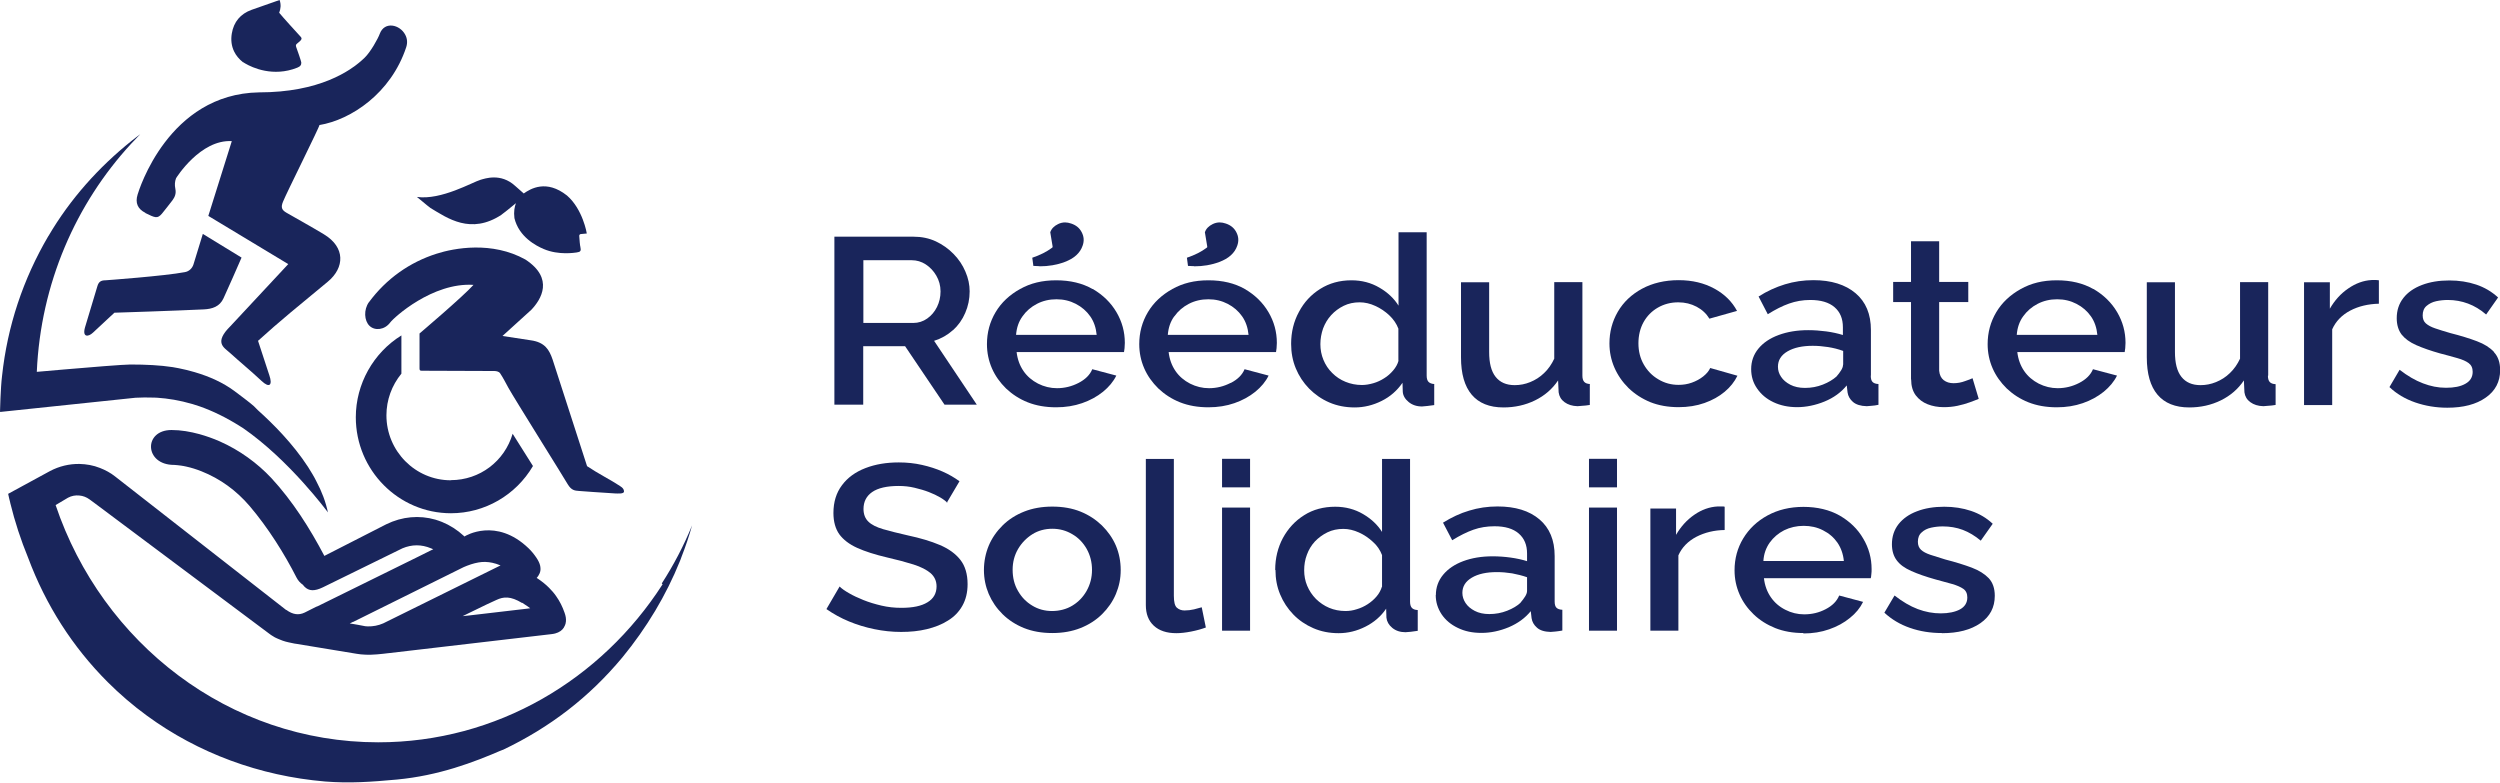 <?xml version="1.0" encoding="UTF-8"?>
<svg xmlns="http://www.w3.org/2000/svg" width="533" height="167" viewBox="0 0 533 167" fill="none">
  <g clip-path="url(#clip0_3428_12595)">
    <path d="M202.016 107.239C201.694 106.885 201.167 106.471 200.464 106.058C199.761 105.645 198.942 105.261 198.034 104.906C197.126 104.552 196.102 104.257 194.989 103.991C193.877 103.725 192.764 103.607 191.593 103.607C189.075 103.607 187.172 104.05 185.942 104.906C184.713 105.763 184.098 106.973 184.098 108.509C184.098 109.631 184.449 110.546 185.123 111.196C185.796 111.875 186.879 112.406 188.285 112.82C189.719 113.233 191.476 113.676 193.555 114.148C196.19 114.709 198.473 115.388 200.347 116.185C202.25 116.983 203.714 118.046 204.739 119.345C205.763 120.644 206.29 122.386 206.29 124.541C206.29 126.313 205.91 127.848 205.178 129.147C204.446 130.447 203.421 131.51 202.104 132.307C200.815 133.134 199.293 133.724 197.595 134.137C195.897 134.551 194.082 134.728 192.12 134.728C190.158 134.728 188.285 134.521 186.411 134.137C184.537 133.754 182.693 133.193 180.994 132.484C179.267 131.775 177.686 130.89 176.193 129.856L179.004 125.043C179.443 125.486 180.116 125.959 180.994 126.461C181.902 126.992 182.927 127.464 184.098 127.937C185.269 128.409 186.557 128.793 187.933 129.118C189.309 129.443 190.744 129.59 192.178 129.59C194.609 129.59 196.453 129.207 197.741 128.409C199.029 127.642 199.674 126.49 199.674 125.014C199.674 123.862 199.234 122.917 198.385 122.179C197.536 121.471 196.336 120.851 194.755 120.349C193.174 119.847 191.3 119.345 189.104 118.843C186.586 118.252 184.449 117.573 182.751 116.806C181.053 116.038 179.794 115.063 178.945 113.912C178.125 112.76 177.686 111.225 177.686 109.365C177.686 107.032 178.301 105.054 179.501 103.46C180.702 101.836 182.37 100.625 184.508 99.799C186.645 98.972 189.016 98.588 191.622 98.588C193.35 98.588 195.018 98.765 196.57 99.119C198.151 99.474 199.615 99.946 200.962 100.537C202.309 101.127 203.509 101.836 204.563 102.603L201.84 107.21L202.016 107.239Z" fill="#19255B"></path>
    <path d="M224.355 134.964C222.1 134.964 220.109 134.61 218.323 133.901C216.567 133.193 215.015 132.189 213.756 130.949C212.468 129.679 211.502 128.262 210.799 126.638C210.126 125.043 209.774 123.331 209.774 121.53C209.774 119.729 210.126 117.957 210.799 116.333C211.473 114.739 212.468 113.292 213.756 112.022C215.044 110.753 216.567 109.778 218.353 109.07C220.139 108.361 222.13 108.007 224.355 108.007C226.58 108.007 228.6 108.361 230.357 109.07C232.113 109.778 233.636 110.782 234.924 112.022C236.212 113.292 237.208 114.709 237.91 116.333C238.584 117.928 238.935 119.67 238.935 121.53C238.935 123.39 238.584 125.014 237.91 126.638C237.237 128.232 236.241 129.679 234.953 130.949C233.665 132.218 232.143 133.193 230.357 133.901C228.571 134.61 226.58 134.964 224.355 134.964ZM215.893 121.5C215.893 123.183 216.274 124.689 217.035 125.988C217.796 127.317 218.792 128.35 220.08 129.118C221.339 129.886 222.744 130.27 224.296 130.27C225.848 130.27 227.37 129.886 228.629 129.118C229.888 128.35 230.913 127.317 231.674 125.959C232.435 124.601 232.816 123.124 232.816 121.5C232.816 119.876 232.435 118.371 231.674 117.012C230.913 115.684 229.888 114.621 228.6 113.883C227.312 113.115 225.906 112.731 224.355 112.731C222.803 112.731 221.339 113.115 220.08 113.912C218.821 114.709 217.796 115.772 217.035 117.071C216.274 118.4 215.893 119.847 215.893 121.471V121.5Z" fill="#19255B"></path>
    <path d="M244.293 97.85H250.266V127.021C250.266 128.321 250.471 129.177 250.91 129.561C251.349 129.945 251.876 130.151 252.549 130.151C253.223 130.151 253.925 130.063 254.569 129.915C255.243 129.738 255.799 129.59 256.209 129.472L257.087 133.783C256.209 134.108 255.184 134.403 253.984 134.639C252.783 134.875 251.73 134.994 250.793 134.994C248.743 134.994 247.133 134.462 245.991 133.399C244.849 132.336 244.293 130.889 244.293 129V97.879V97.85Z" fill="#19255B"></path>
    <path d="M260.542 103.903V97.82H266.515V103.903H260.542ZM260.542 134.462V108.214H266.515V134.462H260.542Z" fill="#19255B"></path>
    <path d="M271.872 121.5C271.872 119.02 272.428 116.746 273.512 114.709C274.624 112.672 276.117 111.048 278.05 109.837C279.953 108.627 282.178 108.036 284.666 108.036C286.862 108.036 288.853 108.568 290.61 109.601C292.366 110.634 293.713 111.904 294.65 113.41V97.85H300.623V128.262C300.623 128.852 300.74 129.295 301.003 129.59C301.267 129.885 301.677 130.033 302.262 130.063V134.492C301.179 134.669 300.301 134.757 299.657 134.787C298.544 134.787 297.607 134.492 296.846 133.872C296.085 133.251 295.675 132.513 295.587 131.687L295.528 129.767C294.416 131.421 292.923 132.69 291.107 133.606C289.292 134.521 287.389 134.994 285.398 134.994C283.407 134.994 281.651 134.639 280.011 133.931C278.372 133.222 276.937 132.248 275.737 131.007C274.536 129.767 273.599 128.35 272.926 126.726C272.253 125.132 271.931 123.39 271.931 121.53L271.872 121.5ZM294.65 125.102V118.341C294.24 117.278 293.625 116.333 292.718 115.536C291.839 114.709 290.844 114.03 289.731 113.528C288.619 113.026 287.506 112.76 286.394 112.76C285.164 112.76 284.022 112.997 282.998 113.498C281.973 114 281.095 114.65 280.333 115.447C279.601 116.244 279.016 117.189 278.635 118.252C278.225 119.315 278.05 120.437 278.05 121.589C278.05 122.74 278.255 123.862 278.694 124.896C279.133 125.929 279.748 126.874 280.568 127.701C281.387 128.498 282.324 129.147 283.378 129.59C284.432 130.033 285.603 130.269 286.862 130.269C287.653 130.269 288.473 130.151 289.263 129.886C290.083 129.649 290.844 129.295 291.576 128.823C292.308 128.35 292.923 127.819 293.479 127.169C294.035 126.52 294.387 125.84 294.621 125.102H294.65Z" fill="#19255B"></path>
    <path d="M306.127 126.874C306.127 125.22 306.654 123.774 307.679 122.533C308.704 121.293 310.138 120.319 311.954 119.64C313.769 118.961 315.877 118.606 318.219 118.606C319.478 118.606 320.766 118.695 322.054 118.872C323.343 119.049 324.543 119.315 325.568 119.64V117.986C325.568 116.185 324.982 114.768 323.782 113.735C322.581 112.701 320.883 112.199 318.629 112.199C317.048 112.199 315.526 112.436 314.12 112.937C312.715 113.439 311.222 114.178 309.611 115.181L307.65 111.432C309.465 110.31 311.31 109.424 313.242 108.863C315.145 108.272 317.165 107.977 319.273 107.977C323.079 107.977 326.036 108.892 328.203 110.723C330.369 112.554 331.453 115.152 331.453 118.547V128.232C331.453 128.852 331.57 129.295 331.833 129.561C332.097 129.826 332.507 129.974 333.092 130.004V134.432C332.536 134.521 332.067 134.61 331.658 134.639C331.248 134.669 330.896 134.698 330.604 134.728C329.315 134.698 328.32 134.403 327.676 133.812C327.032 133.251 326.651 132.572 326.534 131.805L326.358 130.299C325.158 131.775 323.606 132.897 321.674 133.724C319.742 134.521 317.809 134.934 315.848 134.934C313.886 134.934 312.276 134.58 310.812 133.871C309.319 133.163 308.177 132.189 307.357 130.978C306.537 129.738 306.098 128.38 306.098 126.844L306.127 126.874ZM324.162 128.498C324.572 128.025 324.894 127.582 325.158 127.169C325.421 126.756 325.568 126.342 325.568 125.988V123.065C324.543 122.711 323.489 122.445 322.377 122.238C321.264 122.061 320.181 121.972 319.127 121.972C316.931 121.972 315.145 122.356 313.798 123.153C312.451 123.951 311.778 125.014 311.778 126.401C311.778 127.169 312.012 127.878 312.451 128.557C312.891 129.236 313.564 129.797 314.413 130.24C315.262 130.683 316.287 130.919 317.516 130.919C318.863 130.919 320.122 130.683 321.323 130.21C322.523 129.738 323.46 129.177 324.192 128.498H324.162Z" fill="#19255B"></path>
    <path d="M338.772 103.903V97.82H344.745V103.903H338.772ZM338.772 134.462V108.214H344.745V134.462H338.772Z" fill="#19255B"></path>
    <path d="M367.757 112.997C365.473 113.026 363.453 113.528 361.667 114.443C359.881 115.388 358.593 116.687 357.832 118.4V134.462H351.859V108.42H357.334V114.03C358.359 112.258 359.647 110.841 361.228 109.749C362.809 108.656 364.478 108.066 366.205 107.977H367.142C367.376 107.977 367.552 107.977 367.698 108.036V112.997H367.757Z" fill="#19255B"></path>
    <path d="M384.504 134.964C382.249 134.964 380.258 134.61 378.472 133.901C376.716 133.193 375.164 132.218 373.876 130.978C372.588 129.738 371.563 128.321 370.86 126.697C370.157 125.073 369.806 123.39 369.806 121.589C369.806 119.109 370.421 116.835 371.651 114.798C372.88 112.761 374.608 111.107 376.833 109.897C379.058 108.686 381.605 108.066 384.504 108.066C387.402 108.066 390.066 108.686 392.233 109.926C394.37 111.166 396.068 112.79 397.239 114.827C398.44 116.835 399.025 119.02 399.025 121.323C399.025 121.707 399.025 122.091 398.967 122.445C398.937 122.799 398.908 123.065 398.85 123.272H376.072C376.247 124.837 376.745 126.165 377.535 127.317C378.326 128.469 379.351 129.354 380.639 130.004C381.898 130.653 383.245 130.978 384.65 130.978C386.29 130.978 387.812 130.624 389.217 129.886C390.652 129.148 391.618 128.173 392.116 126.963L397.21 128.321C396.595 129.59 395.658 130.742 394.399 131.746C393.14 132.779 391.677 133.577 389.978 134.167C388.31 134.758 386.465 135.053 384.474 135.053L384.504 134.964ZM375.984 119.611H393.111C392.965 118.105 392.496 116.806 391.735 115.684C390.945 114.562 389.949 113.705 388.661 113.056C387.402 112.406 386.026 112.111 384.533 112.111C383.04 112.111 381.634 112.436 380.375 113.056C379.116 113.705 378.121 114.562 377.301 115.684C376.511 116.806 376.042 118.105 375.954 119.611H375.984Z" fill="#19255B"></path>
    <path d="M413.986 134.964C411.615 134.964 409.331 134.61 407.223 133.872C405.086 133.133 403.27 132.041 401.748 130.624L403.915 126.962C405.583 128.262 407.223 129.236 408.862 129.856C410.502 130.476 412.142 130.771 413.781 130.771C415.421 130.771 416.855 130.476 417.88 129.915C418.905 129.354 419.432 128.498 419.432 127.376C419.432 126.549 419.139 125.929 418.583 125.545C418.026 125.161 417.236 124.807 416.211 124.512C415.187 124.216 413.957 123.892 412.552 123.508C410.561 122.947 408.862 122.356 407.486 121.736C406.081 121.116 405.056 120.378 404.383 119.463C403.71 118.577 403.358 117.425 403.358 116.038C403.358 114.384 403.827 112.967 404.764 111.756C405.701 110.575 407.018 109.631 408.687 109.01C410.356 108.361 412.317 108.036 414.513 108.036C416.563 108.036 418.466 108.331 420.222 108.922C421.979 109.512 423.531 110.428 424.848 111.668L422.301 115.27C421.071 114.237 419.783 113.469 418.466 112.967C417.119 112.465 415.713 112.229 414.191 112.229C413.371 112.229 412.552 112.317 411.732 112.495C410.912 112.672 410.239 112.997 409.712 113.498C409.155 113.971 408.892 114.65 408.892 115.506C408.892 116.244 409.126 116.805 409.565 117.219C410.004 117.632 410.678 117.986 411.556 118.282C412.434 118.577 413.488 118.902 414.747 119.286C416.943 119.847 418.817 120.437 420.398 121.028C421.95 121.618 423.15 122.386 423.999 123.272C424.848 124.187 425.287 125.427 425.287 127.021C425.287 129.502 424.263 131.45 422.213 132.868C420.164 134.285 417.441 134.994 414.045 134.994L413.986 134.964Z" fill="#19255B"></path>
    <path d="M203.158 70.42C204.3 69.386 205.178 68.146 205.793 66.699C206.408 65.282 206.73 63.747 206.73 62.123C206.73 60.706 206.437 59.318 205.822 57.901C205.236 56.513 204.387 55.243 203.304 54.151C202.221 53.029 200.962 52.143 199.527 51.464C198.063 50.785 196.482 50.46 194.726 50.46H177.891V86.275H184.039V73.815H192.969L201.372 86.275H208.252L199.147 72.664C200.669 72.191 202.016 71.424 203.158 70.39V70.42ZM197.683 67.91C196.804 68.53 195.809 68.855 194.697 68.855H184.069V55.479H194.374C195.458 55.479 196.453 55.775 197.361 56.365C198.268 56.956 199.03 57.753 199.615 58.757C200.201 59.761 200.523 60.883 200.523 62.123C200.523 63.363 200.259 64.455 199.762 65.459C199.264 66.463 198.561 67.29 197.683 67.91Z" fill="#19255B"></path>
    <path d="M232.933 61.621C230.766 60.381 228.19 59.761 225.174 59.761C222.159 59.761 219.699 60.381 217.474 61.621C215.249 62.861 213.493 64.485 212.263 66.552C211.033 68.619 210.418 70.892 210.418 73.372C210.418 75.173 210.77 76.886 211.472 78.51C212.175 80.134 213.2 81.551 214.488 82.821C215.806 84.061 217.328 85.065 219.114 85.773C220.9 86.482 222.92 86.836 225.174 86.836C227.165 86.836 229.01 86.541 230.708 85.951C232.406 85.36 233.87 84.563 235.158 83.529C236.417 82.496 237.383 81.344 237.998 80.075L232.874 78.716C232.377 79.927 231.381 80.901 229.947 81.64C228.512 82.378 226.99 82.762 225.35 82.762C223.945 82.762 222.598 82.437 221.31 81.787C220.051 81.138 218.997 80.252 218.206 79.1C217.416 77.949 216.918 76.591 216.742 75.055H239.638C239.667 74.849 239.696 74.583 239.755 74.229C239.784 73.874 239.813 73.49 239.813 73.107C239.813 70.774 239.228 68.589 238.027 66.552C236.827 64.514 235.158 62.891 232.992 61.621H232.933ZM216.625 71.394C216.742 69.888 217.182 68.559 218.001 67.438C218.792 66.316 219.817 65.43 221.076 64.78C222.334 64.131 223.711 63.806 225.233 63.806C226.755 63.806 228.102 64.131 229.361 64.78C230.62 65.43 231.645 66.316 232.435 67.438C233.226 68.559 233.665 69.888 233.811 71.394H216.596H216.625Z" fill="#19255B"></path>
    <path d="M262.357 81.64C260.923 82.378 259.4 82.762 257.761 82.762C256.355 82.762 255.009 82.437 253.72 81.787C252.462 81.138 251.407 80.252 250.617 79.1C249.827 77.949 249.329 76.591 249.153 75.055H272.048C272.078 74.849 272.107 74.583 272.165 74.229C272.195 73.874 272.224 73.49 272.224 73.107C272.224 70.774 271.638 68.589 270.438 66.552C269.238 64.514 267.569 62.891 265.402 61.621C263.236 60.381 260.659 59.761 257.644 59.761C254.628 59.761 252.169 60.381 249.944 61.621C247.719 62.861 245.962 64.485 244.732 66.552C243.503 68.619 242.888 70.892 242.888 73.372C242.888 75.173 243.239 76.886 243.942 78.51C244.644 80.134 245.669 81.551 246.957 82.821C248.275 84.061 249.797 85.065 251.583 85.773C253.369 86.482 255.389 86.836 257.644 86.836C259.635 86.836 261.479 86.541 263.177 85.951C264.875 85.36 266.339 84.563 267.627 83.529C268.886 82.496 269.852 81.344 270.467 80.075L265.344 78.716C264.846 79.927 263.851 80.901 262.416 81.64H262.357ZM250.383 67.438C251.173 66.316 252.198 65.43 253.457 64.78C254.716 64.131 256.092 63.806 257.614 63.806C259.137 63.806 260.484 64.131 261.743 64.78C263.001 65.43 264.026 66.316 264.817 67.438C265.607 68.559 266.046 69.888 266.193 71.394H248.977C249.095 69.888 249.534 68.559 250.354 67.438H250.383Z" fill="#19255B"></path>
    <path d="M305.805 81.876C305.22 81.846 304.81 81.669 304.546 81.403C304.283 81.108 304.166 80.665 304.166 80.075V49.515H298.164V65.164C297.227 63.658 295.88 62.359 294.094 61.326C292.337 60.292 290.347 59.761 288.121 59.761C285.604 59.761 283.408 60.381 281.475 61.591C279.543 62.802 278.021 64.426 276.937 66.493C275.825 68.53 275.269 70.803 275.269 73.313C275.269 75.173 275.591 76.915 276.264 78.539C276.937 80.163 277.874 81.581 279.104 82.85C280.334 84.09 281.768 85.094 283.408 85.803C285.047 86.511 286.863 86.866 288.824 86.866C290.786 86.866 292.747 86.393 294.563 85.478C296.407 84.563 297.871 83.263 299.013 81.61L299.071 83.529C299.13 84.356 299.569 85.094 300.33 85.714C301.091 86.334 302.028 86.659 303.17 86.659C303.814 86.629 304.693 86.511 305.776 86.364V81.935L305.805 81.876ZM298.164 76.915C297.959 77.654 297.578 78.333 297.022 78.982C296.466 79.632 295.851 80.193 295.119 80.636C294.387 81.108 293.626 81.462 292.806 81.699C291.986 81.935 291.166 82.082 290.376 82.082C289.117 82.082 287.946 81.846 286.863 81.403C285.779 80.96 284.842 80.341 284.023 79.514C283.203 78.716 282.588 77.772 282.149 76.709C281.71 75.646 281.505 74.524 281.505 73.372C281.505 72.221 281.71 71.099 282.09 70.006C282.5 68.943 283.056 67.999 283.818 67.172C284.55 66.375 285.457 65.695 286.482 65.194C287.507 64.692 288.648 64.455 289.878 64.455C290.991 64.455 292.133 64.721 293.216 65.223C294.328 65.725 295.324 66.404 296.202 67.231C297.08 68.058 297.725 69.002 298.134 70.065V76.886L298.164 76.915Z" fill="#19255B"></path>
    <path d="M339.006 81.876C338.421 81.846 338.011 81.699 337.747 81.403C337.484 81.108 337.367 80.665 337.367 80.075V60.145H331.365V76.472C330.809 77.653 330.106 78.687 329.198 79.543C328.32 80.4 327.325 81.019 326.241 81.462C325.158 81.905 324.075 82.112 322.933 82.112C321.147 82.112 319.8 81.522 318.863 80.34C317.926 79.159 317.487 77.388 317.487 75.055V60.174H311.485V76.177C311.485 79.691 312.247 82.348 313.769 84.149C315.291 85.95 317.546 86.866 320.532 86.866C322.962 86.866 325.217 86.364 327.266 85.36C329.315 84.356 330.955 82.939 332.185 81.108L332.302 83.647C332.419 84.504 332.829 85.212 333.561 85.744C334.293 86.275 335.2 86.57 336.342 86.6C336.635 86.57 336.986 86.541 337.396 86.511C337.806 86.511 338.333 86.423 338.948 86.334V81.905L339.006 81.876Z" fill="#19255B"></path>
    <path d="M364.624 78.451C364.331 79.101 363.834 79.691 363.131 80.252C362.428 80.813 361.608 81.256 360.701 81.581C359.793 81.906 358.856 82.053 357.861 82.053C356.309 82.053 354.875 81.669 353.557 80.872C352.24 80.105 351.215 79.042 350.454 77.713C349.692 76.384 349.312 74.878 349.312 73.195C349.312 71.512 349.692 69.948 350.424 68.648C351.156 67.349 352.181 66.316 353.469 65.578C354.758 64.84 356.192 64.456 357.802 64.456C359.266 64.456 360.555 64.78 361.726 65.4C362.897 66.02 363.804 66.877 364.448 67.94L370.333 66.286C369.279 64.308 367.669 62.714 365.502 61.532C363.336 60.352 360.818 59.731 357.89 59.731C354.962 59.731 352.298 60.352 350.073 61.562C347.848 62.773 346.121 64.397 344.92 66.463C343.72 68.53 343.134 70.774 343.134 73.225C343.134 75.026 343.486 76.739 344.188 78.362C344.891 79.986 345.916 81.463 347.204 82.732C348.521 84.002 350.073 85.006 351.859 85.744C353.645 86.453 355.665 86.807 357.89 86.807C359.881 86.807 361.726 86.512 363.394 85.921C365.063 85.331 366.498 84.533 367.698 83.529C368.899 82.526 369.806 81.374 370.421 80.105L364.595 78.451H364.624Z" fill="#19255B"></path>
    <path d="M398.879 80.075V70.361C398.879 66.965 397.795 64.367 395.6 62.507C393.433 60.676 390.418 59.731 386.611 59.731C384.503 59.731 382.483 60.027 380.551 60.617C378.619 61.208 376.745 62.064 374.93 63.215L376.891 66.995C378.502 65.991 379.995 65.223 381.429 64.721C382.835 64.219 384.357 63.954 385.938 63.954C388.192 63.954 389.92 64.456 391.12 65.489C392.321 66.522 392.906 67.94 392.906 69.77V71.424C391.852 71.099 390.681 70.833 389.364 70.656C388.046 70.479 386.758 70.39 385.499 70.39C383.127 70.39 381.049 70.745 379.204 71.424C377.36 72.103 375.925 73.077 374.9 74.317C373.876 75.558 373.349 77.034 373.349 78.687C373.349 80.223 373.759 81.61 374.608 82.821C375.457 84.061 376.598 85.035 378.092 85.744C379.585 86.453 381.283 86.807 383.157 86.807C385.03 86.807 387.08 86.394 389.012 85.596C390.945 84.799 392.526 83.648 393.726 82.171L393.902 83.677C394.019 84.445 394.399 85.124 395.043 85.685C395.687 86.246 396.683 86.571 398 86.6C398.293 86.571 398.645 86.541 399.054 86.512C399.464 86.482 399.962 86.423 400.489 86.305V81.876C399.903 81.847 399.494 81.699 399.23 81.433C398.967 81.167 398.849 80.725 398.849 80.075H398.879ZM392.935 77.772C392.935 78.126 392.789 78.54 392.526 78.953C392.262 79.396 391.911 79.839 391.53 80.282C390.798 80.931 389.832 81.522 388.632 81.994C387.431 82.467 386.172 82.703 384.825 82.703C383.596 82.703 382.542 82.467 381.693 82.024C380.844 81.581 380.17 81.02 379.731 80.341C379.263 79.662 379.058 78.953 379.058 78.185C379.058 76.798 379.731 75.705 381.107 74.908C382.483 74.111 384.269 73.727 386.465 73.727C387.519 73.727 388.602 73.815 389.744 73.993C390.857 74.17 391.94 74.436 392.965 74.819V77.742L392.935 77.772Z" fill="#19255B"></path>
    <path d="M407.457 80.902C407.457 82.26 407.779 83.382 408.424 84.268C409.068 85.124 409.917 85.773 410.971 86.187C412.025 86.6 413.167 86.807 414.396 86.807C415.421 86.807 416.387 86.718 417.353 86.512C418.29 86.305 419.169 86.069 419.959 85.773C420.75 85.478 421.394 85.242 421.862 85.035L420.545 80.636C420.252 80.784 419.725 80.99 418.934 81.256C418.144 81.551 417.353 81.699 416.504 81.699C415.655 81.699 414.982 81.492 414.396 81.049C413.84 80.606 413.518 79.957 413.43 79.041V64.397H419.637V60.115H413.43V51.435H407.428V60.115H403.622V64.397H407.428V80.872L407.457 80.902Z" fill="#19255B"></path>
    <path d="M446.28 61.621C444.113 60.381 441.537 59.761 438.521 59.761C435.505 59.761 433.046 60.381 430.821 61.621C428.596 62.861 426.839 64.485 425.61 66.552C424.38 68.619 423.765 70.892 423.765 73.372C423.765 75.173 424.116 76.886 424.819 78.51C425.522 80.134 426.547 81.551 427.835 82.821C429.152 84.061 430.675 85.065 432.461 85.773C434.247 86.482 436.267 86.836 438.521 86.836C440.512 86.836 442.356 86.541 444.055 85.951C445.753 85.36 447.217 84.563 448.505 83.529C449.764 82.496 450.73 81.344 451.345 80.075L446.221 78.716C445.723 79.927 444.728 80.901 443.293 81.64C441.859 82.378 440.336 82.762 438.697 82.762C437.291 82.762 435.945 82.437 434.656 81.787C433.397 81.138 432.343 80.252 431.553 79.1C430.762 77.949 430.265 76.591 430.089 75.055H452.984C453.014 74.849 453.043 74.583 453.101 74.229C453.131 73.874 453.16 73.49 453.16 73.107C453.16 70.774 452.574 68.589 451.374 66.552C450.174 64.514 448.505 62.891 446.338 61.621H446.28ZM429.972 71.394C430.089 69.888 430.528 68.559 431.348 67.438C432.139 66.316 433.163 65.43 434.422 64.78C435.681 64.131 437.057 63.806 438.58 63.806C440.102 63.806 441.449 64.131 442.708 64.78C443.967 65.43 444.991 66.316 445.782 67.438C446.572 68.559 447.012 69.888 447.158 71.394H429.943H429.972Z" fill="#19255B"></path>
    <path d="M483.579 80.075V60.145H477.577V76.472C477.021 77.653 476.318 78.687 475.411 79.543C474.532 80.4 473.537 81.019 472.454 81.462C471.37 81.905 470.287 82.112 469.145 82.112C467.359 82.112 466.013 81.522 465.076 80.34C464.139 79.159 463.7 77.388 463.7 75.055V60.174H457.698V76.177C457.698 79.691 458.459 82.348 459.981 84.149C461.504 85.95 463.758 86.866 466.745 86.866C469.175 86.866 471.429 86.364 473.478 85.36C475.528 84.356 477.167 82.939 478.397 81.108L478.514 83.647C478.631 84.504 479.041 85.212 479.773 85.744C480.505 86.275 481.413 86.57 482.555 86.6C482.847 86.57 483.199 86.541 483.608 86.511C484.018 86.511 484.545 86.423 485.16 86.334V81.905C484.575 81.876 484.165 81.728 483.901 81.433C483.638 81.138 483.521 80.695 483.521 80.104L483.579 80.075Z" fill="#19255B"></path>
    <path d="M505.655 59.702C503.898 59.79 502.229 60.41 500.648 61.503C499.038 62.595 497.75 64.042 496.725 65.814V60.174H491.221V86.364H497.223V70.213C497.984 68.501 499.272 67.172 501.058 66.227C502.844 65.282 504.893 64.81 507.177 64.751V59.761C507.177 59.761 506.826 59.702 506.591 59.702H505.625H505.655Z" fill="#19255B"></path>
    <path d="M531.712 75.026C530.863 74.111 529.662 73.343 528.082 72.752C526.53 72.162 524.627 71.572 522.402 71.01C521.143 70.656 520.059 70.302 519.181 70.007C518.303 69.711 517.659 69.357 517.19 68.944C516.722 68.53 516.517 67.969 516.517 67.231C516.517 66.375 516.78 65.696 517.337 65.223C517.893 64.751 518.566 64.397 519.386 64.219C520.206 64.042 521.026 63.954 521.875 63.954C523.397 63.954 524.832 64.219 526.178 64.721C527.525 65.223 528.813 65.991 530.043 67.054L532.59 63.422C531.244 62.182 529.692 61.267 527.935 60.676C526.178 60.086 524.246 59.791 522.197 59.791C519.972 59.791 518.039 60.115 516.341 60.765C514.643 61.414 513.326 62.33 512.389 63.54C511.452 64.751 510.983 66.168 510.983 67.851C510.983 69.239 511.335 70.39 512.008 71.306C512.711 72.192 513.735 72.959 515.141 73.579C516.546 74.199 518.244 74.79 520.235 75.351C521.64 75.705 522.87 76.059 523.924 76.355C524.978 76.65 525.769 77.004 526.325 77.418C526.881 77.831 527.174 78.421 527.174 79.278C527.174 80.4 526.647 81.256 525.622 81.817C524.597 82.408 523.221 82.673 521.494 82.673C519.767 82.673 518.215 82.349 516.575 81.728C514.936 81.108 513.267 80.134 511.598 78.835L509.432 82.526C510.954 83.972 512.799 85.065 514.936 85.803C517.073 86.541 519.357 86.925 521.758 86.925C525.183 86.925 527.906 86.216 529.955 84.77C532.005 83.352 533.029 81.374 533.029 78.894C533.029 77.299 532.59 76.03 531.741 75.115L531.712 75.026Z" fill="#19255B"></path>
    <path d="M254.599 56.779C256.502 56.779 258.288 56.483 259.927 55.863C261.947 55.125 263.265 53.944 263.792 52.35C264.143 51.346 264.055 50.401 263.587 49.515C263.118 48.6 262.386 48.01 261.332 47.655C260.893 47.508 260.454 47.419 260.044 47.419C259.547 47.419 259.02 47.537 258.551 47.773C257.702 48.187 257.146 48.748 256.882 49.515L257.38 52.527V52.704L257.263 52.822C256.121 53.678 254.716 54.387 253.047 54.948L253.281 56.69C253.72 56.72 254.159 56.749 254.599 56.749V56.779Z" fill="#19255B"></path>
    <path d="M221.632 56.779C223.535 56.779 225.321 56.483 226.96 55.863C228.98 55.125 230.298 53.944 230.825 52.35C231.176 51.346 231.088 50.401 230.62 49.515C230.152 48.6 229.42 48.01 228.366 47.655C227.926 47.508 227.487 47.419 227.077 47.419C226.58 47.419 226.053 47.537 225.584 47.773C224.735 48.187 224.179 48.748 223.915 49.515L224.413 52.527V52.704L224.296 52.822C223.154 53.678 221.749 54.387 220.08 54.948L220.314 56.69C220.753 56.72 221.193 56.749 221.632 56.749V56.779Z" fill="#19255B"></path>
    <path d="M78.669 64.397C77.498 66.02 77.644 68.382 78.786 69.475C79.928 70.567 82.007 70.361 83.207 68.737C83.968 67.703 92.225 60.174 100.949 60.735C98.607 63.334 89.472 71.069 89.443 71.099V78.54C89.443 78.923 89.531 79.041 89.912 79.041L105.429 79.1C105.839 79.1 106.395 79.248 106.6 79.543C107.273 80.547 107.8 81.61 108.386 82.673C109.498 84.71 120.624 102.456 121.063 103.282C121.824 104.523 122.527 104.611 123.435 104.67C123.493 104.67 128.792 105.084 131.164 105.202C131.662 105.202 133.038 105.349 133.038 104.788C133.038 104.021 132.218 103.666 131.837 103.401C130.783 102.662 127.241 100.802 125.162 99.385L117.813 76.65C117.111 74.612 116.203 72.959 113.129 72.546L107.127 71.63L113.275 66.05C115.354 63.865 118.194 59.377 112.016 55.332C104.902 51.375 96.85 52.881 93.074 54.092C87.394 55.893 82.358 59.407 78.64 64.456L78.669 64.397Z" fill="#19255B"></path>
    <path d="M141.265 124.571C128.207 144.885 105.927 158.26 80.631 158.26C48.835 158.26 21.783 137.119 11.858 107.682L14.493 106.117C15.254 105.704 16.103 105.556 16.923 105.645C17.684 105.704 18.445 105.999 19.089 106.471L20.055 107.18L57.414 135.112C57.677 135.318 57.941 135.496 58.204 135.643C58.468 135.82 58.731 135.968 59.024 136.086C59.17 136.145 59.287 136.204 59.434 136.263C59.697 136.381 59.99 136.499 60.254 136.588C60.663 136.736 61.103 136.854 61.513 136.942C61.922 137.031 62.362 137.119 62.772 137.208C62.918 137.208 63.035 137.267 63.181 137.267L76.064 139.393C76.356 139.452 76.649 139.482 76.942 139.511C77.235 139.541 77.527 139.57 77.82 139.57C78.698 139.629 79.548 139.57 80.397 139.511C81.246 139.452 82.066 139.334 82.885 139.245H82.915L117.55 135.2C117.843 135.171 118.136 135.112 118.37 135.053C119.248 134.816 119.863 134.374 120.244 133.754C120.244 133.754 120.244 133.724 120.244 133.694C120.244 133.665 120.273 133.635 120.302 133.606C120.331 133.547 120.361 133.517 120.39 133.458C120.536 133.163 120.624 132.868 120.653 132.513C120.712 131.952 120.624 131.332 120.361 130.624C119.921 129.354 119.336 128.173 118.575 127.11C118.136 126.461 117.609 125.87 117.052 125.309C116.35 124.6 115.53 123.951 114.651 123.36L114.417 123.213L114.593 123.006C114.593 123.006 114.739 122.829 114.798 122.711C114.886 122.563 114.974 122.386 115.061 122.209C115.091 122.12 115.12 122.032 115.149 121.943C115.149 121.854 115.208 121.766 115.208 121.677C115.237 121.471 115.266 121.205 115.208 120.88C115.208 120.762 115.178 120.673 115.149 120.555C115.032 120.083 114.798 119.551 114.359 118.902C113.861 118.164 113.305 117.485 112.69 116.894C105.751 110.221 99.164 114.296 99.164 114.296L99.017 114.384L98.9 114.266C97.495 112.967 95.914 111.963 94.245 111.284C93.776 111.107 93.308 110.93 92.81 110.782C89.414 109.808 85.754 110.103 82.329 111.786L69.154 118.518C66.051 112.613 62.362 106.796 57.853 101.924C54.867 98.736 51.06 95.96 46.844 94.1C45.439 93.48 44.005 92.978 42.541 92.564C40.579 92.033 38.588 91.679 36.568 91.679C30.537 91.679 30.771 99.119 37.095 99.119C37.095 99.119 37.154 99.119 37.183 99.119C37.651 99.178 38.12 99.178 38.588 99.267C38.969 99.326 39.349 99.385 39.701 99.474C40.813 99.71 41.897 100.064 42.95 100.478C46.962 102.072 50.387 104.582 53.198 107.859C57.15 112.495 60.663 118.105 63.211 123.124C63.562 123.803 64.03 124.305 64.557 124.659C64.674 124.807 64.792 124.955 64.909 125.073C65.875 126.047 67.046 126.077 68.832 125.22L85.813 116.894C87.804 116.067 89.824 116.038 91.874 116.894L92.371 117.101L91.874 117.337C91.054 117.75 90.263 118.134 89.443 118.548L67.69 129.266H67.632L67.573 129.325H67.485C66.636 129.767 65.816 130.181 64.967 130.594C63.679 131.214 62.42 131.037 61.044 130.033H60.986L24.564 101.6C23.569 100.802 22.456 100.212 21.314 99.769C19.909 99.208 18.416 98.942 16.923 98.913C14.785 98.883 12.619 99.385 10.628 100.448L1.728 105.29H1.757V105.379C1.874 105.969 2.02 106.53 2.167 107.121C2.167 107.18 2.167 107.209 2.196 107.269C3.162 111.225 4.45 115.152 6.002 118.931C9.779 129.029 15.488 137.946 22.954 145.416C25.53 147.985 28.341 150.406 31.298 152.562C42.218 160.563 55.364 165.435 69.3 166.616C74.541 167.029 79.138 166.705 84.583 166.203C93.484 165.376 100.979 162.542 107.098 159.884H107.186C117.286 155.071 125.631 148.635 132.687 140.161C137.898 133.813 142.026 126.903 144.954 119.64C145.071 119.345 145.188 119.079 145.276 118.784C146.154 116.54 146.915 114.296 147.56 111.993C145.774 116.363 143.607 120.496 141.089 124.394L141.265 124.571ZM111.314 128.498C111.694 128.734 112.075 129 112.514 129.295L113.041 129.679L112.397 129.767C108.357 130.24 104.199 130.742 100.042 131.214L98.637 131.362L99.895 130.742C101.33 130.033 102.589 129.413 103.789 128.852C104.492 128.527 105.166 128.203 105.839 127.907C107.361 127.199 108.825 127.051 111.314 128.557V128.498ZM75.273 132.602L98.139 121.264C98.637 120.998 99.105 120.792 99.573 120.614C100.715 120.171 101.769 119.906 102.765 119.817C103.76 119.758 104.726 119.876 105.663 120.171C105.663 120.171 105.663 120.171 105.693 120.171C105.839 120.231 106.015 120.29 106.19 120.349L106.717 120.555L106.22 120.792L81.714 132.897C80.631 133.37 79.518 133.576 78.406 133.547C78.025 133.547 77.674 133.488 77.293 133.399C76.62 133.252 75.976 133.163 75.361 133.045L74.57 132.927L75.273 132.572V132.602Z" fill="#19255B"></path>
    <path d="M10.335 50.283C4.889 59.554 1.581 69.564 0.439 80.134C0.117 82.703 0 87.811 0 87.811C0 87.811 0.059 87.811 0.205 87.811L14.258 86.335L28.897 84.799C30.068 84.74 31.444 84.711 32.967 84.77C33.172 84.77 33.347 84.77 33.552 84.799C35.748 84.947 38.266 85.331 41.077 86.157C41.574 86.305 42.101 86.482 42.628 86.659C45.293 87.604 48.162 88.962 51.236 90.911C51.412 91.029 51.587 91.118 51.763 91.236C61.747 98.115 69.915 109.247 69.915 109.247C69.447 107.003 68.598 104.788 67.485 102.692C67.339 102.426 67.222 102.161 67.075 101.895C66.782 101.363 66.49 100.861 66.168 100.359C66.021 100.094 65.846 99.858 65.699 99.592C62.449 94.572 58.116 90.261 54.954 87.427C54.691 87.161 54.427 86.866 54.105 86.571C53.315 85.862 50.797 83.972 49.918 83.323C47.547 81.581 44.707 80.282 41.486 79.337C40.403 79.012 39.291 78.746 38.12 78.51C37.71 78.421 37.27 78.362 36.831 78.274C34.167 77.861 31.064 77.713 27.785 77.713C26.409 77.713 19.001 78.303 13.614 78.776C10.364 79.041 7.846 79.278 7.846 79.278C8.666 60.44 16.191 43.404 27.96 30.648C28.604 29.969 29.248 29.29 29.892 28.611C29.57 28.847 29.248 29.113 28.926 29.349C28.634 29.585 28.311 29.821 28.019 30.058C21.051 35.638 14.932 42.459 10.335 50.313V50.283Z" fill="#19255B"></path>
    <path d="M51.499 54.919L43.243 49.87L41.252 56.365C40.989 57.222 40.286 57.871 39.408 58.019C35.104 58.846 22.514 59.761 22.456 59.761C21.49 59.761 21.021 60.115 20.758 61.031C19.909 63.954 18.972 66.877 18.123 69.8C17.508 71.955 18.825 71.867 19.821 70.922C20.641 70.154 22.631 68.294 24.388 66.67C24.593 66.67 37.3 66.257 43.477 65.961C45.205 65.873 46.844 65.4 47.664 63.57C48.952 60.676 50.27 57.812 51.499 54.919Z" fill="#19255B"></path>
    <path d="M51.851 13.257C51.851 13.257 52.085 13.434 52.319 13.553C53.783 14.409 58.233 16.476 63.357 14.438C64.03 14.173 64.264 13.848 64.235 13.316C64.235 13.139 63.386 10.629 63.152 10.039C63.093 9.891 63.093 9.773 63.093 9.685C63.093 9.537 63.181 9.419 63.328 9.301C64.352 8.504 64.469 8.238 64.089 7.824C64.001 7.736 62.918 6.525 61.805 5.315C60.81 4.193 59.785 3.071 59.521 2.716C59.843 1.89 59.961 1.004 59.609 0C59.404 0.059 55.452 1.447 53.637 2.096C51.265 2.953 49.831 4.665 49.421 7.145C49.186 8.533 49.362 9.803 49.889 10.925C50.299 11.81 50.972 12.608 51.821 13.287L51.851 13.257Z" fill="#19255B"></path>
    <path d="M30.976 45.411C33.084 46.444 33.552 46.681 34.519 45.559C34.782 45.234 36.392 43.226 36.773 42.695C37.271 42.016 37.593 41.277 37.388 40.273C37.212 39.417 37.271 38.679 37.534 38C37.563 37.941 42.687 29.703 49.421 30.087L44.414 46.031C44.414 46.031 58.526 54.535 61.454 56.306L49.157 69.504C45.556 73.047 47.752 74.081 48.923 75.144C51.295 77.299 53.549 79.13 55.745 81.197C57.502 82.85 58.116 82.053 57.443 80.075C57.004 78.746 55.833 75.203 55.013 72.664C59.346 68.707 64.235 64.721 69.886 60.056C73.487 57.074 73.663 52.733 69.066 49.958C66.431 48.364 63.738 46.887 61.073 45.352C60.049 44.761 59.844 44.2 60.342 42.99C61.044 41.218 68.276 26.75 68.1 26.662C74.834 25.54 83.354 19.9 86.603 10.068C86.926 9.094 86.808 8.179 86.399 7.411C85.286 5.255 81.978 4.429 80.953 7.234C80.602 8.208 79.021 11.072 77.732 12.312C74.746 15.206 68.041 19.694 55.218 19.694C35.895 20.018 29.6 40.598 29.336 41.484C28.79 43.256 29.346 44.555 31.005 45.382L30.976 45.411Z" fill="#19255B"></path>
    <path d="M96.119 102.397C88.536 102.397 82.387 96.167 82.387 88.549C82.387 85.271 83.529 82.171 85.579 79.661V71.512C79.577 75.233 75.858 81.876 75.858 88.962C75.858 100.241 84.964 109.424 96.148 109.424C103.321 109.424 109.967 105.585 113.627 99.355L109.294 92.476C107.566 98.352 102.267 102.367 96.119 102.367V102.397Z" fill="#19255B"></path>
    <path d="M106.893 45.795C107.42 45.441 108.767 44.319 109.996 43.315C109.704 44.083 109.499 45.116 109.674 46.504C110.641 50.519 114.3 52.409 115.91 53.088C119.131 54.476 122.644 53.856 122.937 53.826C123.786 53.708 123.933 53.501 123.728 52.586C123.669 52.527 123.523 50.962 123.493 50.283C123.493 50.076 123.64 49.899 123.845 49.899C123.845 49.899 124.723 49.811 125.104 49.781C125.104 49.722 124.255 44.614 120.888 41.691C116.496 38.207 113.129 40.215 111.665 41.248C111.05 40.717 110.436 40.185 109.821 39.624C106.747 36.819 103.35 38.089 102.472 38.325C100.803 38.797 94.069 42.724 88.887 41.986C91.025 43.758 91.552 44.201 91.786 44.348C95.387 46.504 100.364 50.106 106.952 45.766L106.893 45.795Z" fill="#19255B"></path>
  </g>
  <defs>
    <clipPath id="clip0_3428_12595">
      <rect width="533" height="167" fill="white"></rect>
    </clipPath>
  </defs>
</svg>
